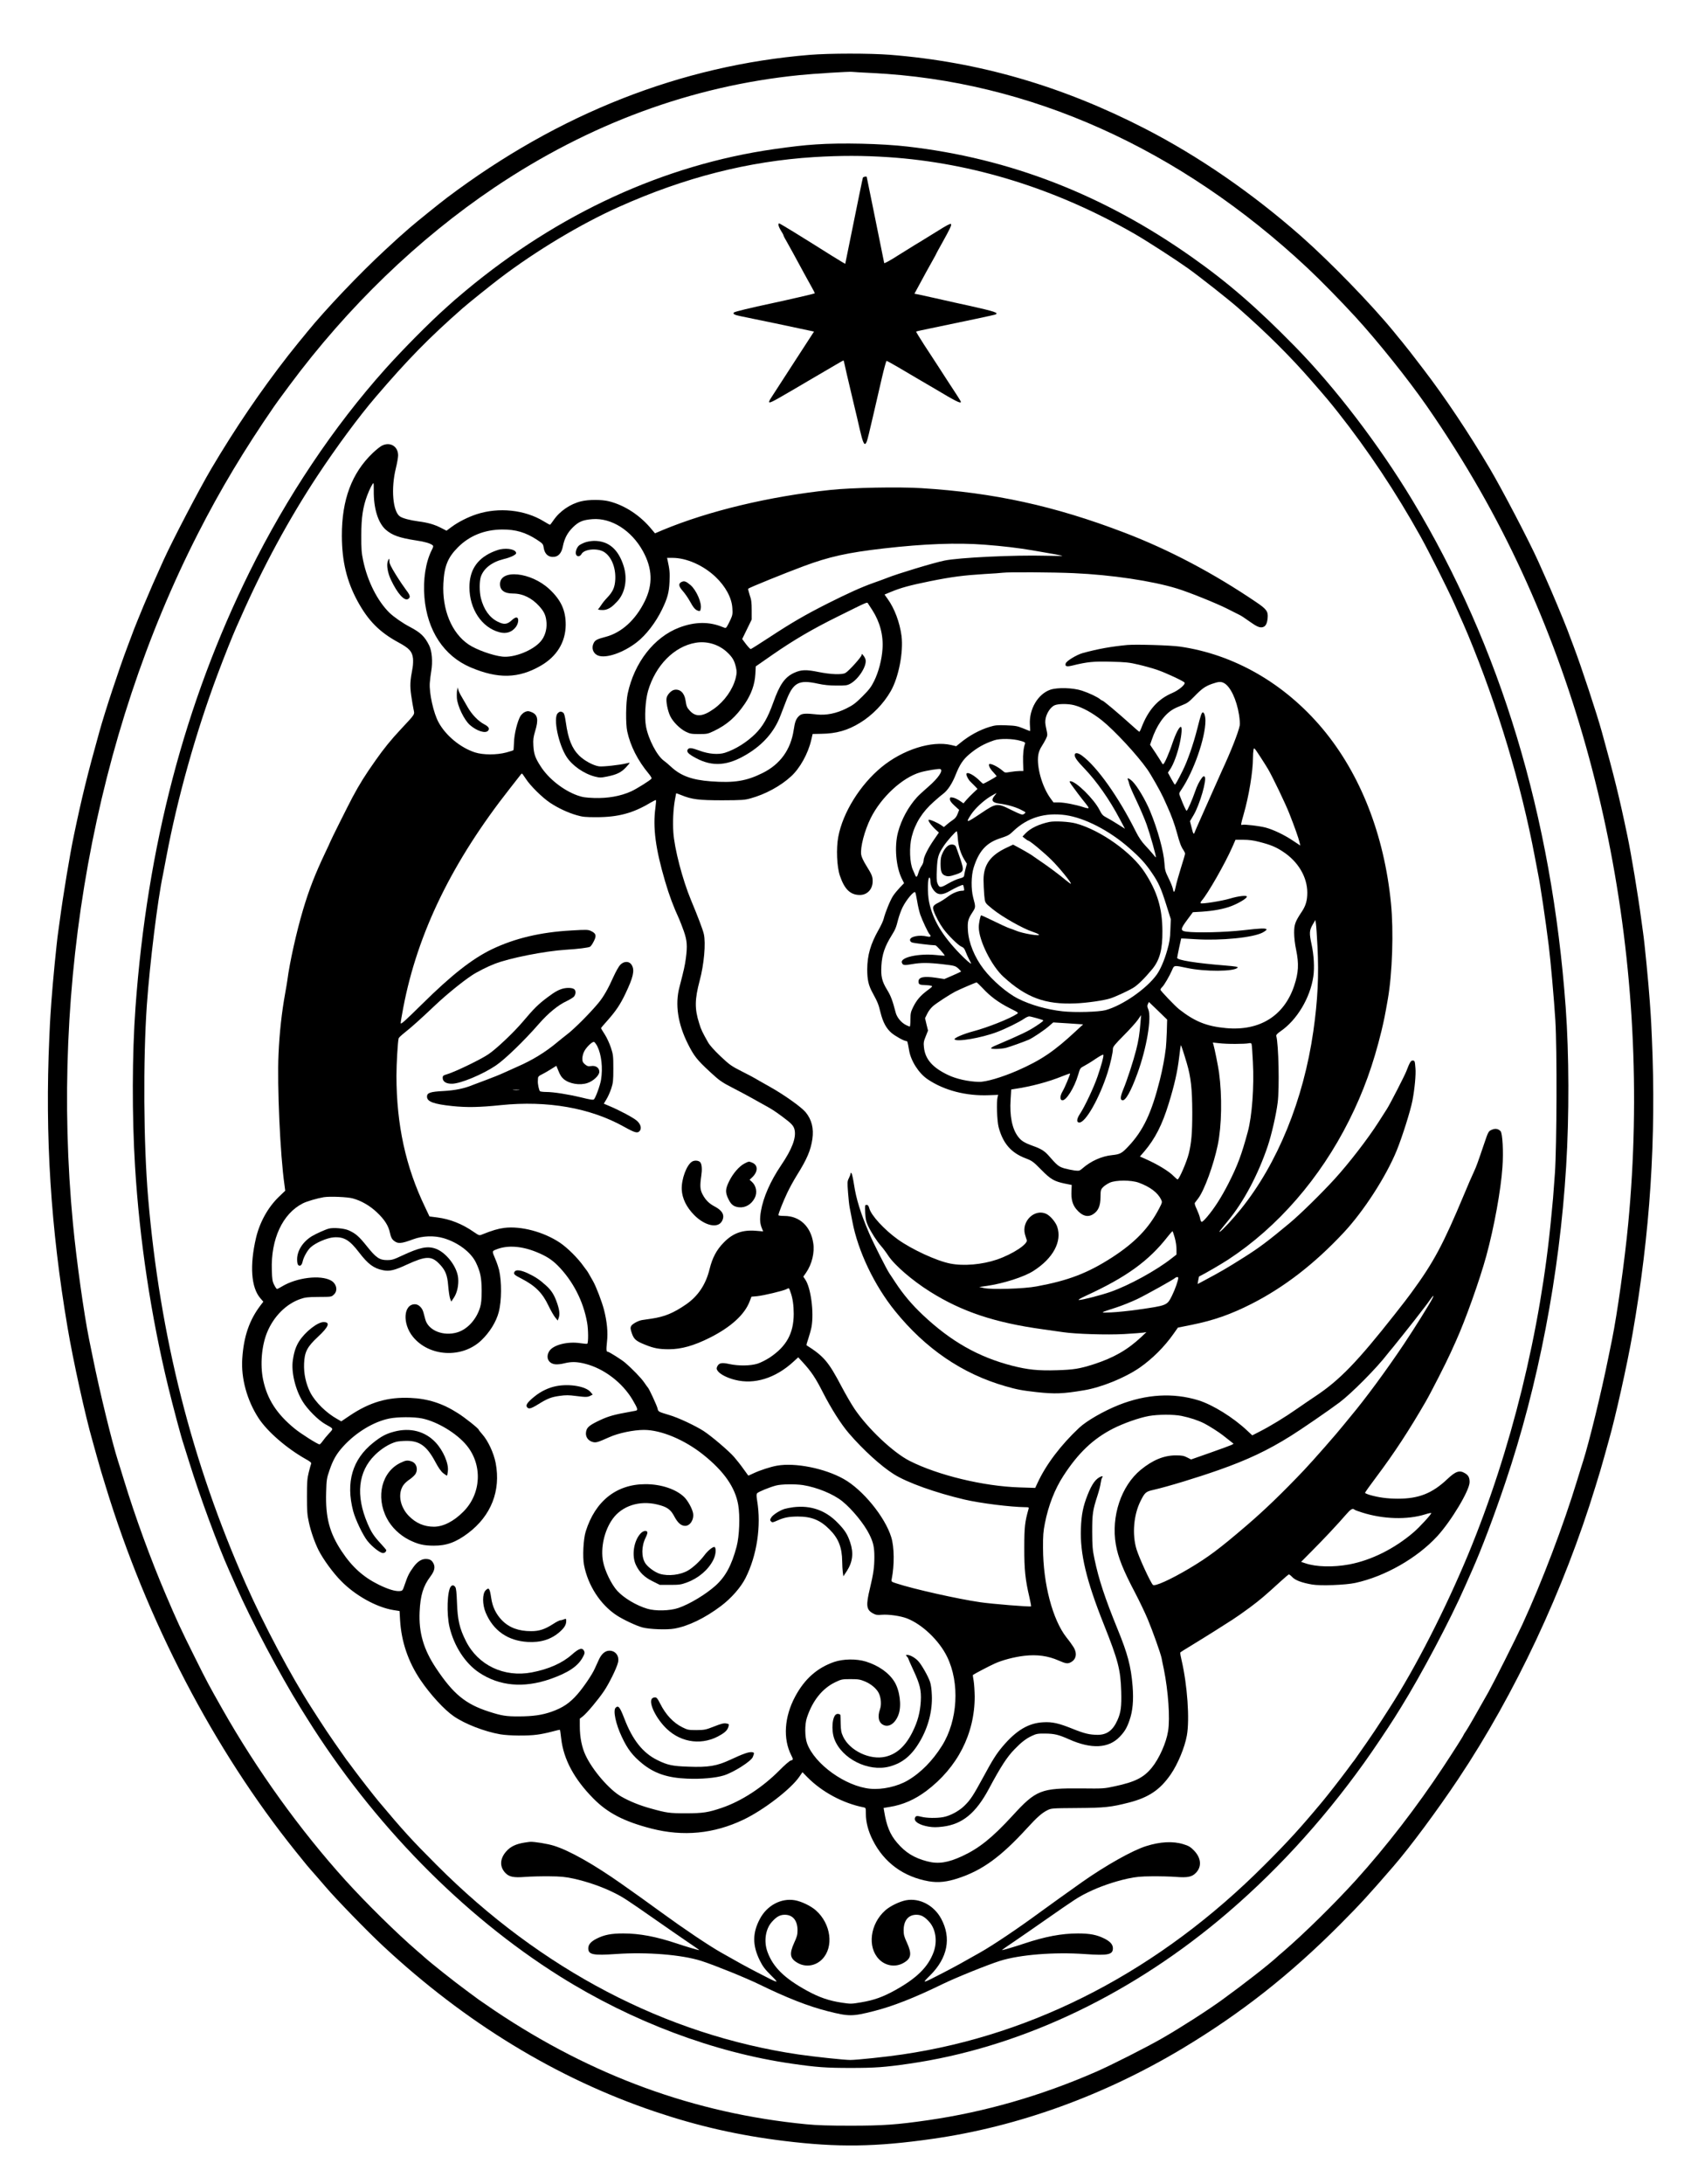 <?xml version="1.0" standalone="no"?>
<!DOCTYPE svg PUBLIC "-//W3C//DTD SVG 20010904//EN"
 "http://www.w3.org/TR/2001/REC-SVG-20010904/DTD/svg10.dtd">
<svg version="1.0" xmlns="http://www.w3.org/2000/svg"
 width="1992pt" height="2572pt" viewBox="0 0 1992 2572"
 preserveAspectRatio="xMidYMid meet">
<g transform="translate(0,2572) scale(0.1,-0.1)"
fill="#000000" stroke="none">
<path d="M9540 25074 c-1516 -124 -2956 -690 -4270 -1679 -93 -70 -363 -288
-445 -359 -118 -103 -145 -127 -284 -256 -305 -282 -701 -698 -923 -970 -20
-25 -62 -77 -95 -116 -32 -39 -87 -109 -124 -155 -329 -422 -625 -858 -910
-1339 -142 -241 -455 -840 -564 -1080 -106 -234 -153 -342 -232 -530 -47 -113
-98 -239 -114 -280 -15 -41 -51 -136 -79 -210 -97 -256 -263 -758 -330 -1000
-141 -505 -206 -770 -300 -1220 -46 -217 -127 -707 -165 -995 -9 -66 -18 -131
-20 -145 -17 -111 -64 -592 -80 -820 -3 -47 -8 -112 -10 -145 -3 -33 -9 -157
-14 -275 -52 -1157 16 -2240 215 -3415 64 -381 210 -1045 294 -1335 10 -36 33
-117 50 -180 18 -63 40 -142 50 -175 10 -33 35 -114 55 -180 483 -1581 1274
-3100 2239 -4300 129 -161 132 -165 246 -294 41 -47 90 -104 109 -126 115
-136 492 -524 676 -695 970 -903 2045 -1558 3200 -1948 507 -171 985 -280
1525 -346 627 -77 1076 -71 1745 25 1005 143 2017 509 2940 1062 692 415 1269
869 1860 1462 248 250 333 343 629 685 200 231 515 656 765 1030 670 1005
1244 2228 1616 3445 20 66 45 147 55 180 10 33 32 112 50 175 17 63 40 144 50
180 78 271 218 897 281 1259 208 1187 281 2311 228 3491 -5 118 -11 242 -14
275 -2 33 -7 98 -10 145 -16 228 -63 709 -80 820 -2 14 -11 79 -20 145 -38
288 -119 778 -165 995 -94 451 -156 700 -300 1220 -59 214 -244 774 -330 1000
-28 74 -64 169 -79 210 -40 105 -189 462 -254 605 -29 66 -69 154 -87 195
-106 236 -421 839 -569 1090 -246 416 -528 839 -784 1173 -133 174 -190 248
-250 321 -33 39 -75 91 -95 116 -266 325 -746 820 -1097 1130 -574 505 -1202
938 -1835 1264 -980 504 -1959 788 -3009 871 -236 18 -709 18 -941 -1z m735
-214 c1847 -90 3620 -885 5130 -2299 150 -141 380 -375 560 -571 259 -282 622
-735 843 -1053 223 -321 442 -668 632 -1002 1402 -2461 2031 -5580 1740 -8630
-42 -438 -128 -1052 -190 -1360 -6 -27 -26 -126 -45 -220 -81 -401 -222 -979
-295 -1210 -6 -16 -37 -118 -70 -225 -163 -536 -416 -1201 -646 -1700 -81
-175 -328 -667 -399 -795 -146 -260 -239 -422 -266 -462 -16 -23 -29 -44 -29
-47 0 -7 -120 -196 -239 -376 -307 -465 -670 -936 -1031 -1335 -247 -272 -600
-620 -849 -835 -36 -30 -69 -59 -75 -65 -103 -95 -401 -327 -651 -508 -171
-124 -492 -330 -705 -452 -179 -103 -599 -316 -780 -395 -646 -282 -1306 -472
-1975 -569 -371 -54 -536 -65 -915 -65 -253 0 -393 4 -525 17 -1312 128 -2521
569 -3670 1340 -82 56 -166 113 -185 127 -19 15 -87 65 -150 111 -136 99 -425
329 -496 394 -6 6 -39 35 -75 65 -249 215 -602 563 -849 835 -535 592 -1043
1298 -1452 2020 -154 272 -179 317 -322 605 -171 343 -208 424 -341 735 -184
431 -363 923 -495 1355 -33 107 -64 209 -70 225 -73 231 -214 809 -295 1210
-19 94 -39 193 -45 220 -62 308 -148 922 -190 1360 -272 2846 253 5742 1474
8135 263 516 543 983 896 1495 34 48 57 81 179 245 688 927 1515 1725 2416
2332 1114 749 2322 1195 3590 1323 175 18 588 43 620 39 11 -2 119 -8 240 -14z"/>
<path d="M9610 24019 c-152 -10 -277 -25 -490 -55 -1295 -185 -2540 -756
-3635 -1668 -66 -55 -125 -105 -131 -111 -6 -5 -49 -44 -95 -85 -196 -174
-514 -495 -720 -725 -608 -679 -1162 -1506 -1599 -2390 -764 -1547 -1206
-3232 -1344 -5130 -40 -549 -42 -1276 -5 -1875 53 -865 187 -1754 390 -2590
54 -223 157 -609 179 -670 5 -14 36 -114 70 -223 125 -403 339 -983 469 -1272
10 -22 47 -105 82 -185 174 -397 519 -1047 755 -1427 22 -34 57 -90 78 -125
777 -1244 1834 -2323 2981 -3043 851 -534 1816 -897 2735 -1029 290 -42 403
-50 690 -50 287 0 400 8 690 50 1268 183 2540 772 3645 1688 631 524 1209
1149 1715 1856 103 143 279 406 356 528 21 35 56 91 78 125 236 380 581 1030
755 1427 35 80 72 163 82 185 111 249 261 646 392 1035 389 1151 638 2448 716
3720 37 599 35 1326 -5 1875 -164 2252 -768 4252 -1807 5975 -393 651 -909
1327 -1383 1810 -447 456 -788 752 -1214 1052 -1043 736 -2146 1164 -3350
1302 -303 35 -780 46 -1080 25z m855 -150 c995 -66 1984 -375 2905 -906 147
-85 472 -295 620 -400 139 -99 487 -373 600 -473 336 -295 614 -572 865 -861
177 -203 206 -238 306 -364 351 -444 684 -943 974 -1465 101 -182 317 -612
397 -790 98 -218 133 -297 163 -370 351 -847 623 -1753 785 -2610 17 -91 35
-185 40 -210 23 -109 87 -536 124 -835 22 -175 63 -637 78 -880 21 -335 17
-1484 -5 -1800 -10 -137 -20 -270 -22 -295 -3 -25 -12 -119 -20 -210 -125
-1350 -474 -2766 -981 -3989 -269 -646 -618 -1329 -922 -1801 -30 -47 -71
-110 -90 -140 -54 -84 -123 -188 -177 -265 -72 -103 -139 -199 -147 -210 -5
-5 -45 -59 -90 -120 -70 -95 -228 -297 -287 -368 -259 -311 -407 -474 -686
-752 -1230 -1233 -2695 -1999 -4264 -2230 -186 -28 -540 -65 -614 -65 -72 0
-420 37 -612 65 -1564 231 -3032 999 -4260 2230 -292 292 -396 406 -686 752
-55 66 -216 272 -287 368 -45 61 -85 115 -90 120 -8 11 -75 107 -147 210 -54
77 -123 181 -177 265 -19 30 -60 93 -90 140 -240 373 -556 968 -770 1450 -638
1438 -1014 2921 -1153 4555 -54 632 -60 1622 -15 2270 35 490 127 1241 190
1535 5 25 23 119 40 210 131 694 347 1463 600 2140 89 237 176 454 225 565 15
33 36 80 47 105 264 600 570 1165 905 1673 225 341 491 701 688 931 380 444
628 697 1025 1046 61 54 335 274 435 350 430 327 959 644 1407 844 775 347
1523 537 2298 586 317 19 574 19 875 -1z"/>
<path d="M10165 23628 c-4 -12 -52 -244 -161 -784 l-47 -231 -37 21 c-20 12
-76 46 -124 76 -224 141 -292 183 -439 274 -87 53 -165 100 -173 103 -24 9
-16 -33 16 -84 17 -26 30 -51 30 -56 0 -5 17 -39 39 -75 21 -37 55 -98 76
-137 99 -183 172 -317 212 -388 25 -43 43 -80 41 -82 -4 -4 -315 -76 -498
-115 -263 -56 -444 -100 -454 -110 -17 -17 6 -29 80 -44 221 -45 696 -144 831
-174 l32 -7 -240 -370 c-132 -203 -251 -387 -264 -408 -47 -73 -33 -74 89 -5
85 49 258 149 336 196 19 12 82 48 140 82 58 33 146 85 195 114 50 29 91 53
92 52 2 -1 19 -74 38 -162 20 -87 56 -240 80 -339 24 -99 58 -243 75 -320 33
-143 52 -184 70 -155 17 25 15 17 188 767 26 112 51 203 56 203 5 0 63 -32
130 -71 67 -40 175 -103 241 -142 66 -38 156 -91 200 -117 242 -145 306 -177
304 -152 0 4 -22 41 -49 82 -27 41 -77 118 -111 170 -75 117 -144 223 -273
420 -54 83 -96 153 -94 155 2 3 81 20 174 39 422 87 740 155 757 161 49 20 1
36 -313 106 -25 5 -97 21 -160 35 -63 14 -171 38 -240 54 -69 15 -150 33 -181
40 l-57 11 50 92 c28 51 66 121 85 157 19 35 55 99 79 142 24 42 44 79 44 82
0 2 29 55 64 117 99 178 119 220 108 231 -7 7 -58 -20 -148 -77 -77 -48 -148
-92 -159 -98 -10 -7 -37 -23 -60 -37 -22 -13 -49 -30 -60 -36 -11 -6 -96 -59
-188 -117 -103 -66 -169 -102 -171 -95 -2 7 -15 72 -29 143 -14 72 -60 296
-101 499 -42 203 -76 370 -76 372 0 10 -41 2 -45 -8z"/>
<path d="M4500 20472 c-19 -9 -68 -48 -108 -86 -248 -236 -366 -551 -365 -976
1 -299 57 -534 185 -770 126 -231 259 -365 482 -486 128 -69 161 -106 171
-187 3 -29 1 -77 -4 -107 -31 -165 -33 -212 -17 -330 9 -63 22 -138 28 -166
13 -61 22 -48 -147 -229 -121 -129 -204 -232 -301 -370 -125 -177 -186 -275
-272 -435 -51 -96 -262 -518 -262 -525 0 -2 -27 -62 -61 -132 -118 -249 -188
-429 -259 -667 -79 -266 -158 -622 -185 -831 -4 -27 -15 -97 -26 -155 -40
-221 -67 -463 -78 -715 -17 -369 19 -1182 70 -1539 l9 -69 -74 -71 c-129 -124
-226 -299 -270 -484 -76 -325 -58 -584 50 -710 l36 -42 -29 -38 c-135 -175
-202 -370 -219 -632 -16 -231 56 -492 191 -700 104 -160 333 -358 559 -485 51
-28 66 -41 61 -54 -4 -9 -16 -54 -28 -101 -18 -73 -21 -113 -21 -285 0 -171 3
-215 23 -305 23 -107 69 -237 114 -327 56 -110 173 -270 267 -364 167 -170
414 -307 611 -340 l76 -12 6 -108 c15 -252 95 -489 240 -704 114 -169 282
-352 392 -427 133 -92 364 -181 549 -213 103 -17 319 -20 433 -4 43 5 120 21
172 35 51 14 95 24 97 22 2 -2 9 -49 15 -104 28 -243 152 -475 378 -704 169
-172 363 -272 685 -355 375 -96 734 -62 1084 105 237 113 556 358 657 504 l38
55 56 -57 c173 -176 421 -309 664 -357 27 -5 27 -7 27 -79 0 -95 28 -203 81
-307 133 -265 363 -433 661 -485 112 -19 214 -8 351 38 282 94 498 251 807
589 119 130 175 179 240 211 43 22 56 23 347 25 327 2 399 10 611 64 234 60
369 151 495 335 81 118 163 314 188 454 35 190 6 596 -62 888 -11 45 -18 86
-15 91 3 4 61 41 128 81 68 41 188 116 268 166 80 51 179 114 220 140 41 26
134 91 205 144 124 93 169 131 364 309 46 42 88 77 92 79 5 2 24 -12 42 -31
35 -38 113 -67 234 -88 96 -17 394 -6 508 19 348 75 729 292 966 550 165 180
381 540 381 637 0 54 -14 81 -55 105 -63 39 -110 23 -207 -69 -178 -168 -336
-231 -582 -231 -124 0 -228 14 -335 45 -29 9 -53 20 -53 24 0 5 60 90 134 188
213 284 386 549 582 888 63 109 241 459 291 570 17 39 46 101 63 139 112 247
281 721 359 1006 92 337 172 778 190 1045 13 183 1 397 -22 423 -26 28 -61 35
-101 18 -41 -17 -44 -22 -91 -161 -78 -230 -93 -272 -120 -330 -40 -87 -61
-136 -115 -265 -251 -600 -361 -805 -623 -1163 -62 -84 -76 -102 -197 -256
-438 -556 -648 -774 -931 -962 -53 -35 -152 -103 -220 -150 -144 -101 -317
-206 -441 -269 l-86 -44 -59 55 c-164 155 -406 305 -576 358 -297 91 -613 73
-937 -55 -178 -71 -378 -186 -466 -268 -217 -203 -391 -433 -490 -647 l-29
-62 -185 6 c-424 13 -964 144 -1296 313 -194 99 -492 381 -649 614 -35 52
-103 169 -151 260 -154 293 -208 357 -413 487 -3 2 7 38 22 81 14 42 31 104
37 136 30 173 -8 461 -74 557 l-23 34 33 47 c69 101 102 237 84 350 -30 196
-161 318 -340 318 -39 0 -70 4 -70 9 0 21 56 162 103 261 27 58 79 152 115
210 119 190 162 292 182 426 18 125 -8 228 -79 315 -52 62 -251 204 -422 300
-90 50 -168 95 -174 99 -5 4 -73 40 -150 79 -130 66 -150 80 -257 181 -72 68
-128 131 -146 163 -70 124 -82 149 -106 227 -54 169 -52 281 6 500 52 191 74
444 49 551 -11 50 -70 205 -151 399 -100 240 -196 608 -208 800 -8 122 -1 270
19 382 7 40 13 74 14 75 1 2 29 -8 61 -21 124 -51 207 -61 484 -61 231 1 262
3 333 23 173 48 349 143 473 256 106 95 203 270 240 429 l17 73 101 2 c177 2
312 40 458 130 144 88 277 225 361 372 94 164 151 461 127 652 -21 158 -82
322 -163 434 l-37 52 72 30 c123 51 223 78 463 127 259 52 392 69 645 85 96 5
192 12 213 15 67 9 592 6 837 -5 446 -20 922 -91 1215 -181 143 -44 461 -172
590 -237 61 -30 126 -63 145 -73 20 -9 71 -43 115 -75 90 -64 124 -79 160 -70
34 9 52 41 58 108 7 76 -12 103 -128 182 -510 346 -1032 622 -1564 825 -819
313 -1532 469 -2386 522 -271 17 -822 6 -1074 -21 -718 -76 -1431 -247 -1971
-471 l-94 -40 -36 43 c-135 166 -318 287 -505 334 -89 22 -237 22 -329 0 -129
-31 -253 -116 -327 -225 -19 -28 -37 -51 -40 -51 -4 0 -37 18 -74 41 -224 136
-529 168 -790 83 -103 -34 -214 -90 -293 -148 l-62 -46 -68 35 c-78 39 -150
60 -265 75 -97 13 -180 35 -214 57 -86 56 -109 330 -49 571 14 57 26 124 26
149 0 106 -93 163 -190 115z m-97 -529 c-3 -208 50 -381 142 -462 75 -65 161
-96 358 -126 102 -15 167 -34 194 -57 10 -8 7 -21 -11 -56 -72 -143 -104 -348
-86 -559 33 -390 229 -688 542 -822 324 -138 567 -133 830 20 188 109 290 277
292 479 1 172 -56 295 -194 423 -217 201 -580 237 -580 58 0 -73 52 -111 154
-111 113 0 221 -52 308 -149 61 -67 80 -113 86 -196 5 -82 -21 -165 -70 -220
-93 -107 -312 -193 -450 -178 -113 12 -306 81 -398 143 -200 135 -313 410
-297 720 10 202 52 305 172 425 137 137 313 207 520 209 161 1 277 -34 411
-121 67 -44 72 -50 78 -90 11 -80 60 -121 131 -110 48 8 81 49 95 121 19 95
54 162 119 226 68 67 117 87 230 96 223 17 459 -132 594 -376 113 -205 120
-392 22 -591 -108 -220 -273 -370 -460 -419 -102 -27 -123 -38 -141 -72 -31
-60 -8 -125 53 -149 94 -35 293 33 453 156 110 85 225 234 300 390 64 133 81
197 87 325 5 104 1 143 -23 253 l-6 27 64 0 c165 0 364 -88 507 -224 118 -112
191 -247 198 -367 5 -68 2 -84 -21 -135 -15 -33 -34 -69 -42 -82 -14 -21 -16
-21 -51 -7 -158 66 -328 64 -512 -6 -296 -113 -529 -412 -607 -779 -22 -105
-25 -355 -5 -445 38 -173 124 -342 253 -497 22 -26 37 -52 33 -57 -11 -19
-176 -122 -240 -151 -126 -57 -276 -83 -436 -78 -103 4 -137 9 -199 31 -166
60 -340 198 -432 343 -63 97 -80 146 -85 244 -4 71 0 98 21 169 42 137 31 195
-44 225 -35 14 -45 14 -74 2 -18 -7 -42 -29 -54 -47 -36 -59 -75 -215 -77
-312 -2 -48 -5 -90 -7 -92 -3 -3 -40 -15 -84 -27 -114 -30 -273 -30 -369 1
-170 55 -343 197 -428 353 -60 108 -113 347 -104 466 3 37 10 99 17 137 19
110 9 238 -25 305 -53 105 -100 150 -225 216 -88 46 -191 118 -244 169 -141
140 -257 370 -308 613 -19 90 -23 138 -22 297 0 209 19 335 70 471 27 72 64
144 73 144 3 0 5 -39 4 -87z m7197 -638 c222 -17 393 -38 560 -66 268 -46 346
-60 355 -65 6 -2 -82 -2 -195 1 -369 10 -1022 -21 -1195 -57 -120 -24 -557
-156 -675 -204 -36 -14 -109 -41 -164 -60 -138 -49 -297 -121 -536 -241 -267
-135 -425 -227 -684 -397 -116 -76 -216 -139 -222 -140 -6 -1 -31 26 -56 58
l-45 60 56 115 56 115 0 110 c0 91 -4 124 -24 179 -12 38 -20 71 -17 74 13 13
427 181 650 264 303 113 520 161 946 210 480 55 863 69 1190 44z m-1323 -772
c88 -137 130 -295 119 -454 -8 -126 -46 -273 -98 -378 -35 -71 -59 -103 -138
-182 -82 -82 -112 -104 -191 -143 -116 -58 -236 -82 -344 -70 -136 15 -181 12
-210 -16 -37 -33 -51 -69 -65 -165 -35 -235 -160 -407 -369 -510 -190 -94
-332 -117 -605 -97 -228 17 -359 66 -476 176 -25 23 -61 54 -81 68 -80 59
-181 252 -209 402 -20 106 -8 308 24 419 88 301 308 524 560 567 131 23 270
-18 368 -108 67 -62 90 -102 108 -184 11 -49 10 -66 -4 -125 -34 -134 -132
-272 -255 -360 -131 -94 -214 -101 -285 -23 -35 39 -39 48 -51 125 -14 86 -65
133 -131 121 -36 -7 -80 -52 -91 -93 -10 -40 12 -153 41 -214 32 -69 115 -152
186 -187 49 -24 67 -27 155 -27 94 0 104 2 175 36 156 75 258 165 365 322 76
113 116 226 123 346 l5 93 36 25 c20 14 92 64 161 112 248 172 469 302 775
453 355 176 338 169 350 151 6 -9 29 -45 52 -80z m-4082 -1986 c53 -82 194
-221 286 -282 95 -63 214 -118 314 -146 67 -20 104 -23 230 -23 256 0 432 47
638 171 32 19 61 33 64 30 3 -3 0 -43 -6 -88 -32 -236 1 -485 114 -869 49
-167 98 -297 166 -445 10 -22 34 -85 54 -140 39 -112 44 -173 24 -324 -11 -82
-23 -136 -75 -336 -54 -204 -19 -434 101 -672 71 -140 104 -183 256 -324 115
-106 139 -123 265 -188 77 -39 180 -95 229 -122 50 -28 115 -64 145 -81 92
-50 121 -69 215 -138 111 -82 134 -108 145 -155 21 -94 -29 -228 -159 -419
-125 -185 -209 -375 -237 -538 -16 -93 -13 -146 12 -206 l14 -34 -84 7 c-159
13 -272 -27 -380 -138 -85 -86 -134 -179 -167 -312 -44 -182 -136 -320 -279
-418 -147 -101 -251 -144 -406 -167 -43 -6 -92 -14 -109 -16 -47 -7 -119 -47
-131 -72 -9 -19 -8 -35 9 -84 24 -70 49 -92 157 -135 101 -41 163 -53 279 -53
147 0 295 42 481 135 249 125 412 273 471 429 l21 55 67 6 c79 8 304 62 344
82 34 17 30 20 50 -37 25 -68 37 -154 37 -254 -1 -229 -85 -382 -283 -514 -43
-28 -108 -61 -144 -72 -85 -26 -221 -28 -332 -4 -91 20 -123 13 -143 -31 -10
-21 -8 -30 8 -52 29 -39 111 -81 205 -104 225 -57 473 20 683 212 l59 54 55
-60 c100 -109 151 -186 236 -354 98 -191 213 -373 306 -481 167 -194 380 -388
530 -482 160 -100 488 -217 831 -298 190 -44 541 -88 718 -90 40 0 43 -2 37
-22 -43 -150 -50 -215 -50 -453 -1 -258 12 -381 60 -584 13 -57 22 -106 20
-109 -9 -8 -460 28 -601 49 -262 38 -784 155 -984 221 -62 20 -63 21 -57 51
33 163 31 378 -5 493 -73 239 -337 562 -562 687 -223 125 -571 194 -783 156
-77 -13 -204 -55 -278 -90 -33 -16 -60 -28 -62 -26 -1 1 -27 37 -58 80 -31 44
-80 106 -109 139 -64 73 -265 244 -360 306 -99 63 -296 156 -402 187 -130 39
-131 39 -139 77 -6 31 -101 237 -115 248 -3 3 -23 30 -44 61 -34 50 -138 158
-226 233 -40 34 -186 126 -200 126 -19 0 -21 20 -11 115 13 114 1 240 -36 384
-25 94 -90 265 -127 331 -40 72 -71 125 -77 130 -3 3 -16 21 -30 40 -71 102
-195 225 -286 286 -191 127 -458 198 -656 173 -69 -9 -142 -30 -263 -79 -28
-12 -34 -10 -95 32 -135 94 -279 151 -428 170 l-93 12 -50 106 c-230 476 -338
972 -339 1550 0 140 16 408 26 441 2 9 33 38 67 65 77 60 191 162 364 326 129
122 314 273 431 351 61 41 186 104 267 135 179 70 592 151 840 167 138 8 265
24 285 35 10 5 30 34 45 65 34 66 27 92 -32 120 -35 17 -51 18 -233 7 -362
-20 -665 -92 -935 -221 -232 -112 -476 -303 -827 -650 -205 -202 -248 -240
-248 -219 0 13 14 96 31 184 168 879 577 1718 1259 2583 58 73 111 142 119
152 7 10 16 19 20 19 3 -1 24 -29 46 -63z m-2038 -4941 c99 -27 201 -86 281
-162 92 -86 139 -160 156 -245 10 -46 21 -69 40 -86 52 -44 88 -42 236 13 109
40 244 45 356 12 169 -50 322 -165 381 -288 52 -108 66 -179 67 -330 0 -101
-5 -150 -18 -195 -42 -142 -149 -260 -268 -296 -165 -50 -344 22 -378 153 -6
24 -16 61 -22 82 -14 54 -57 96 -100 96 -136 0 -150 -228 -24 -383 192 -236
578 -257 804 -44 100 95 177 219 207 334 35 131 36 360 4 498 -7 28 -25 82
-41 120 -45 107 -46 99 18 124 126 48 291 36 463 -34 115 -47 181 -89 252
-160 178 -180 301 -419 345 -670 15 -82 16 -237 2 -250 -3 -3 -38 0 -79 6
-153 24 -324 -20 -369 -94 -44 -72 -11 -145 70 -154 26 -3 72 2 106 11 83 21
149 20 247 -5 222 -56 439 -222 559 -425 61 -104 66 -122 36 -128 -13 -2 -75
-14 -138 -26 -141 -26 -210 -49 -317 -102 -98 -49 -123 -73 -130 -126 -7 -52
23 -97 75 -113 42 -12 57 -8 201 56 106 48 285 85 407 85 202 0 479 -116 701
-294 242 -194 373 -382 409 -588 23 -134 14 -369 -19 -493 -59 -221 -130 -352
-248 -459 -114 -102 -305 -218 -438 -263 -98 -34 -271 -38 -366 -9 -131 39
-275 126 -353 210 -70 77 -147 236 -168 346 -31 162 15 366 113 502 111 154
315 220 524 170 117 -28 159 -58 203 -142 40 -75 80 -110 127 -110 60 0 107
77 93 151 -11 55 -62 147 -104 188 -97 94 -275 153 -459 152 -340 -1 -589
-199 -701 -556 -28 -88 -39 -303 -20 -397 46 -240 192 -465 383 -591 74 -49
230 -123 304 -143 81 -22 288 -30 377 -14 164 29 359 123 549 266 122 92 234
220 289 329 135 267 187 615 137 912 -9 56 -9 76 0 87 14 17 146 71 222 91 63
17 226 19 319 5 166 -27 354 -104 462 -190 116 -94 258 -267 319 -391 46 -92
59 -150 59 -264 0 -124 -12 -203 -52 -370 -49 -202 -43 -252 34 -295 35 -19
50 -22 107 -17 80 6 216 -13 293 -42 180 -69 381 -260 475 -453 151 -309 126
-750 -60 -1047 -110 -176 -250 -319 -404 -409 -120 -71 -299 -111 -440 -98
-291 27 -657 289 -746 535 -27 75 -28 223 -2 301 66 201 182 346 335 419 71
34 80 36 180 36 92 0 113 -4 171 -28 73 -31 137 -86 162 -139 26 -55 32 -136
13 -188 -31 -90 -16 -158 41 -185 67 -32 143 22 179 127 36 103 13 280 -49
381 -65 106 -185 191 -337 239 -112 34 -266 32 -375 -5 -200 -70 -347 -200
-458 -407 -128 -239 -145 -497 -46 -692 25 -48 24 -55 -7 -62 -14 -4 -73 -55
-132 -115 -198 -200 -446 -362 -677 -441 -160 -55 -225 -65 -425 -65 -195 0
-225 4 -415 57 -128 35 -252 85 -350 142 -138 80 -333 306 -416 482 -45 94
-69 215 -69 345 l0 88 36 28 c47 37 179 194 248 296 59 87 147 264 165 334 21
77 -26 143 -100 143 -50 0 -94 -38 -125 -107 -13 -29 -35 -77 -48 -105 -32
-72 -132 -218 -203 -300 -92 -105 -171 -159 -306 -207 -112 -39 -215 -54 -382
-55 -151 -1 -207 8 -355 56 -277 89 -421 208 -624 513 -147 221 -204 418 -193
663 9 194 42 303 128 417 47 63 58 109 35 153 -20 39 -44 52 -92 52 -49 0 -97
-31 -143 -94 -50 -68 -69 -106 -101 -201 -27 -79 -27 -80 -64 -83 -50 -4 -134
21 -244 75 -180 88 -314 208 -436 392 -145 218 -193 400 -184 697 4 149 7 165
40 261 42 123 83 193 162 280 150 164 356 289 541 327 98 20 290 21 387 1 179
-37 407 -174 524 -316 191 -231 174 -572 -39 -783 -113 -114 -237 -176 -346
-176 -114 0 -212 42 -294 126 -81 81 -118 195 -97 290 14 60 43 99 108 143 27
19 57 47 66 62 34 57 12 128 -46 148 -45 16 -67 14 -125 -14 -225 -104 -300
-400 -166 -656 54 -104 150 -197 260 -253 106 -53 174 -69 293 -69 150 -1 262
40 405 148 270 204 386 498 324 825 -23 119 -90 263 -159 340 -22 25 -40 48
-40 51 0 14 -163 144 -246 196 -181 116 -353 171 -560 180 -266 12 -480 -51
-716 -210 l-98 -66 -47 27 c-127 70 -258 198 -317 311 -52 101 -79 224 -74
341 5 139 37 199 163 316 127 118 149 174 67 174 -71 0 -216 -114 -287 -224
-39 -61 -61 -126 -75 -222 -22 -140 29 -351 117 -492 57 -92 182 -217 263
-263 104 -59 101 -50 45 -111 -28 -30 -61 -71 -75 -91 -14 -20 -30 -37 -36
-37 -22 0 -221 126 -294 186 -212 174 -323 347 -371 577 -36 176 -17 399 48
557 77 187 224 334 392 392 55 19 88 23 201 24 171 1 162 0 194 29 48 45 31
127 -34 164 -125 70 -406 36 -581 -71 -25 -15 -50 -28 -56 -28 -5 0 -20 21
-33 48 -21 40 -25 65 -28 175 -12 366 127 664 365 785 46 24 171 60 248 73 71
11 281 3 342 -15z m12717 -1178 c-37 -72 -213 -353 -333 -533 -208 -311 -457
-649 -629 -854 -20 -25 -59 -72 -86 -105 -76 -96 -357 -416 -464 -529 -253
-267 -468 -474 -682 -657 -315 -270 -446 -368 -671 -502 -221 -131 -407 -215
-428 -193 -31 34 -161 316 -193 420 -53 175 -34 405 48 568 50 100 62 111 152
131 170 39 511 143 767 233 338 119 577 231 850 402 115 71 451 302 575 395
141 106 440 407 565 571 17 21 44 55 61 74 27 33 190 236 256 321 121 156 157
203 185 244 38 53 51 60 27 14z m-2956 -1383 c101 -21 193 -51 267 -88 54 -27
183 -109 224 -143 9 -7 40 -32 70 -55 l53 -42 -25 -14 c-14 -7 -127 -48 -251
-92 l-225 -79 -47 24 c-39 20 -62 24 -134 24 -138 0 -270 -54 -411 -169 -232
-190 -352 -551 -294 -883 26 -149 86 -300 228 -569 48 -92 115 -231 148 -310
56 -134 152 -402 163 -459 2 -14 14 -71 26 -127 52 -258 75 -579 50 -730 -21
-137 -105 -324 -191 -430 -96 -118 -198 -169 -437 -220 -123 -27 -136 -28
-392 -25 -480 4 -534 -17 -815 -324 -236 -257 -391 -381 -589 -473 -171 -79
-283 -96 -413 -62 -154 40 -257 103 -356 220 -83 97 -124 198 -152 373 l-6 36
73 12 c155 25 295 87 429 187 368 277 571 673 571 1113 -1 63 -6 146 -12 183
-7 37 -11 69 -9 71 13 11 196 107 254 133 91 42 236 80 354 93 148 17 278 -1
402 -56 87 -38 109 -41 149 -17 59 34 70 104 27 174 -15 24 -52 76 -83 114
-164 208 -276 631 -277 1055 -1 143 3 196 22 290 41 210 117 404 218 559 175
270 350 436 584 556 124 63 307 128 424 149 108 19 288 20 383 1z m2038 -1104
c5 -5 45 -20 90 -34 250 -79 530 -87 741 -22 40 13 73 20 73 15 0 -16 -136
-164 -208 -226 -225 -193 -498 -329 -758 -378 -189 -35 -389 -30 -516 13 l-51
17 124 125 c137 137 315 327 405 432 55 64 79 78 100 58z"/>
<path d="M6886 19330 c-26 -10 -56 -26 -66 -35 -26 -24 -43 -71 -36 -100 9
-34 48 -34 66 0 31 59 187 73 265 25 87 -54 140 -184 133 -324 -5 -94 -28
-145 -100 -220 -22 -22 -51 -59 -65 -81 -14 -22 -30 -43 -35 -46 -17 -11 47
-18 84 -10 45 11 81 35 139 98 94 100 123 263 76 415 -63 201 -179 299 -351
298 -35 -1 -82 -9 -110 -20z"/>
<path d="M5891 19250 c-24 -5 -71 -22 -105 -38 -172 -81 -256 -214 -256 -408
0 -257 145 -475 354 -530 79 -21 145 0 192 61 33 44 39 107 10 113 -10 2 -31
-9 -50 -26 -61 -58 -97 -62 -176 -22 -95 49 -161 142 -195 275 -19 76 -19 200
0 255 35 98 131 172 270 206 77 18 145 51 145 69 0 42 -95 64 -189 45z"/>
<path d="M4569 19113 c-18 -46 -2 -140 36 -221 77 -163 159 -254 203 -226 30
19 25 42 -22 103 -25 33 -81 115 -123 183 -56 90 -76 132 -76 156 1 39 -4 41
-18 5z"/>
<path d="M8028 18866 c-39 -19 -34 -51 15 -106 25 -28 63 -83 85 -123 42 -77
64 -101 99 -111 19 -6 23 -2 28 28 13 67 -51 213 -118 273 -55 47 -76 55 -109
39z"/>
<path d="M5386 17597 c-5 -16 -6 -60 -4 -97 7 -95 86 -259 153 -318 81 -71
184 -104 215 -67 20 24 7 47 -44 74 -71 37 -146 114 -196 201 -23 41 -57 100
-75 130 -18 30 -35 66 -37 80 l-4 25 -8 -28z"/>
<path d="M6570 17320 c-56 -56 9 -369 106 -516 68 -103 204 -197 333 -230 57
-14 69 -14 144 1 113 23 164 48 220 107 26 28 46 52 44 54 -2 2 -19 -1 -38 -6
-73 -19 -282 -42 -324 -35 -68 10 -174 68 -233 127 -85 84 -129 195 -156 388
-11 76 -19 108 -32 117 -25 18 -41 16 -64 -7z"/>
<path d="M10150 18007 c0 -23 -154 -193 -192 -213 -43 -22 -173 -17 -316 12
-146 30 -204 28 -287 -10 -109 -50 -170 -136 -246 -350 -64 -179 -123 -281
-213 -370 -100 -98 -232 -181 -355 -221 -78 -25 -191 -16 -299 24 -97 36 -127
38 -142 12 -14 -28 11 -52 100 -100 197 -104 375 -90 602 48 189 114 321 266
391 451 14 36 42 109 63 163 86 229 150 266 380 215 69 -15 135 -22 219 -22
105 -1 125 2 160 21 99 53 200 213 181 286 -3 13 -15 35 -26 48 -17 21 -19 22
-20 6z"/>
<path d="M7306 14357 c-17 -18 -53 -82 -80 -142 -61 -137 -116 -234 -175 -305
-98 -119 -290 -312 -376 -376 -28 -21 -77 -61 -111 -89 -134 -113 -295 -212
-464 -285 -41 -18 -113 -51 -160 -72 -47 -22 -146 -62 -220 -89 -74 -27 -145
-54 -157 -59 -93 -39 -206 -62 -339 -69 -156 -8 -194 -21 -194 -66 0 -59 78
-88 298 -111 172 -18 321 -15 572 11 549 56 1052 -32 1450 -254 127 -71 159
-80 184 -52 28 31 14 83 -34 124 -42 36 -210 125 -321 171 l-66 28 32 54 c18
29 43 86 56 126 21 65 24 91 24 233 0 149 -2 166 -29 248 -16 48 -48 118 -72
155 -24 37 -44 70 -44 73 0 4 32 42 71 85 104 117 155 192 219 327 88 185 107
266 75 326 -27 53 -91 57 -139 8z m-270 -958 c49 -98 67 -255 44 -397 -11 -66
-63 -208 -83 -229 -9 -9 -44 -4 -152 23 -155 37 -325 64 -413 64 -31 0 -63 4
-70 8 -12 8 -29 88 -26 122 0 8 2 24 2 36 1 14 15 27 40 38 21 10 69 37 107
61 l69 43 22 -54 c22 -55 37 -79 64 -102 66 -56 190 -77 279 -47 71 23 141 90
141 133 0 46 -42 76 -96 67 -35 -5 -46 -2 -73 20 -25 22 -31 34 -31 68 0 22 9
60 21 83 22 46 90 114 114 114 8 0 26 -23 41 -51z m-923 -516 c-18 -2 -48 -2
-65 0 -18 2 -4 4 32 4 36 0 50 -2 33 -4z"/>
<path d="M6643 14080 c-55 -12 -104 -38 -189 -102 -113 -84 -165 -136 -293
-288 -106 -126 -317 -326 -408 -386 -93 -63 -390 -206 -483 -234 -50 -15 -55
-19 -55 -45 0 -44 43 -70 113 -68 101 3 358 110 512 214 106 71 336 293 508
491 110 126 227 222 327 268 33 16 70 38 83 50 25 24 29 71 8 89 -20 17 -73
21 -123 11z"/>
<path d="M8153 12040 c-65 -39 -127 -207 -122 -329 5 -106 56 -209 148 -302
127 -127 280 -159 327 -68 34 66 6 121 -85 169 -70 37 -110 78 -145 144 -29
55 -32 100 -15 217 11 72 8 130 -9 157 -16 25 -68 31 -99 12z"/>
<path d="M8773 12019 c-63 -31 -138 -117 -184 -211 -47 -96 -47 -133 -4 -218
30 -59 60 -81 120 -88 76 -8 147 34 186 110 33 64 17 146 -36 192 l-25 22 31
29 c69 65 70 143 3 171 -42 18 -41 18 -91 -7z"/>
<path d="M3875 11251 c-41 -10 -151 -60 -200 -89 -107 -65 -175 -171 -175
-273 0 -38 5 -61 15 -69 20 -17 42 1 50 43 12 53 55 130 93 166 59 55 194 113
274 119 119 8 186 -31 298 -178 106 -138 172 -187 281 -209 76 -16 136 -2 282
66 221 101 287 104 377 14 76 -77 100 -134 110 -265 5 -61 15 -128 22 -148
l14 -37 31 47 c38 56 58 148 50 231 -12 135 -145 306 -270 347 -95 32 -186 12
-388 -82 -102 -48 -122 -54 -180 -54 -89 0 -131 29 -241 168 -90 112 -129 146
-212 183 -53 23 -178 34 -231 20z"/>
<path d="M6061 10742 c-14 -26 -5 -36 83 -81 162 -84 246 -168 316 -316 26
-55 62 -117 79 -139 l31 -38 10 27 c16 42 12 91 -15 172 -35 102 -66 153 -132
213 -74 68 -130 105 -218 146 -83 38 -139 44 -154 16z"/>
<path d="M6554 9396 c-90 -17 -182 -61 -258 -123 -78 -63 -104 -98 -90 -121
19 -30 44 -25 129 27 116 72 158 88 258 102 71 10 107 10 190 -1 118 -15 139
-15 173 3 l26 13 -26 31 c-56 66 -246 99 -402 69z"/>
<path d="M4644 8860 c-96 -25 -154 -56 -249 -132 -244 -195 -323 -464 -235
-803 27 -101 114 -284 169 -353 55 -69 149 -142 182 -142 22 0 39 15 39 36 0
2 -28 35 -62 72 -85 92 -113 135 -158 239 -142 331 -112 612 86 807 77 76 171
134 252 156 24 6 79 11 123 11 154 0 238 -62 338 -249 36 -68 66 -111 93 -132
22 -18 41 -30 44 -27 3 2 7 26 10 53 11 88 -55 241 -144 336 -124 132 -298
178 -488 128z"/>
<path d="M9348 7970 c-37 -5 -85 -14 -105 -20 -60 -19 -139 -70 -158 -102 -16
-27 -16 -31 -2 -46 14 -14 21 -13 74 11 81 36 134 46 240 47 163 0 264 -41
374 -151 106 -106 148 -211 150 -378 0 -42 4 -98 7 -126 l7 -49 42 64 c68 106
80 212 38 336 -32 95 -62 143 -146 229 -143 148 -316 209 -521 185z"/>
<path d="M7542 7656 c-78 -89 -102 -259 -51 -366 42 -88 99 -144 196 -192 l86
-43 121 0 c108 0 129 3 199 29 133 49 248 146 307 260 30 58 39 126 22 154
-12 18 -79 -33 -125 -95 -48 -65 -131 -143 -191 -178 -90 -53 -233 -70 -332
-40 -57 17 -139 76 -171 123 -49 74 -48 203 3 304 14 28 23 56 20 64 -10 26
-53 16 -84 -20z"/>
<path d="M5311 7036 c-43 -51 -52 -322 -16 -476 53 -225 184 -428 349 -538
238 -159 524 -185 838 -76 211 74 325 150 382 255 24 42 26 55 17 75 -20 44
-61 32 -143 -41 -113 -101 -275 -173 -475 -211 -325 -61 -631 84 -774 368 -76
150 -99 250 -106 458 -4 109 -9 162 -19 178 -16 25 -36 28 -53 8z"/>
<path d="M5721 6991 c-40 -40 -40 -168 1 -264 89 -211 260 -330 493 -344 154
-9 277 29 378 118 55 48 77 85 77 128 0 29 -1 30 -27 20 -16 -6 -30 -10 -33
-10 -14 2 -49 -15 -98 -47 -96 -61 -161 -82 -255 -82 -149 0 -259 41 -345 129
-69 72 -111 157 -126 264 -17 113 -27 126 -65 88z"/>
<path d="M10683 6212 c10 -10 17 -22 17 -26 0 -4 27 -65 60 -136 77 -166 94
-235 87 -365 -8 -132 -36 -238 -97 -361 -83 -168 -187 -262 -321 -293 -182
-42 -420 72 -497 237 -22 47 -27 74 -29 152 -1 52 -2 98 -3 101 0 11 -29 19
-45 12 -51 -19 -66 -188 -26 -294 88 -232 398 -388 646 -324 157 41 267 132
365 303 96 166 145 357 137 537 -2 67 -11 130 -22 160 -23 67 -100 202 -139
243 -36 39 -95 72 -127 72 -21 0 -21 -1 -6 -18z"/>
<path d="M7682 5718 c-47 -47 46 -239 174 -360 178 -168 429 -195 635 -69 59
35 82 62 92 102 6 24 4 27 -29 32 -28 5 -60 -3 -143 -36 -99 -39 -113 -41
-206 -42 -93 0 -105 2 -165 32 -108 53 -198 149 -264 281 -29 58 -41 72 -59
72 -13 0 -28 -5 -35 -12z"/>
<path d="M7252 5608 c-32 -32 1 -191 73 -343 67 -144 129 -224 244 -317 142
-114 296 -166 527 -175 164 -7 334 8 431 38 115 36 322 167 341 217 20 49 19
54 -13 57 -39 3 -103 -20 -251 -89 -160 -74 -257 -91 -494 -82 -188 6 -248 19
-365 77 -172 84 -294 238 -390 489 -53 137 -71 160 -103 128z"/>
<path d="M12965 8329 c-57 -24 -103 -87 -153 -214 -53 -133 -73 -233 -79 -395
-11 -298 63 -611 270 -1130 169 -425 197 -532 205 -788 5 -178 -4 -250 -44
-339 -54 -122 -126 -175 -236 -174 -94 1 -153 15 -290 70 -166 67 -241 84
-348 78 -175 -9 -319 -95 -481 -287 -72 -85 -119 -160 -224 -355 -120 -221
-153 -272 -224 -341 -63 -62 -168 -119 -250 -134 -76 -14 -197 -12 -257 4 -54
14 -67 12 -76 -14 -14 -42 51 -83 161 -102 56 -9 92 -9 168 0 231 29 389 159
543 447 139 260 213 374 302 465 77 80 136 126 204 157 53 25 70 28 159 27
105 -1 156 -13 279 -68 263 -117 466 -107 597 31 58 61 83 103 114 192 39 110
50 236 37 404 -19 233 -58 381 -177 671 -150 368 -222 586 -272 826 -23 109
-26 149 -27 320 0 211 6 253 63 429 17 52 34 117 37 145 4 28 11 57 17 64 13
17 6 21 -18 11z"/>
<path d="M13280 18124 c-189 -18 -341 -45 -522 -94 -74 -20 -194 -93 -204
-123 -11 -36 11 -42 83 -24 170 42 249 50 452 44 172 -4 212 -8 326 -35 72
-17 171 -45 220 -62 103 -36 309 -132 319 -149 13 -21 -67 -89 -144 -122 -172
-73 -286 -203 -365 -412 -10 -26 -21 -46 -25 -45 -4 2 -40 33 -81 70 -164 148
-342 298 -355 298 -4 0 -15 6 -23 14 -31 27 -135 76 -215 102 -106 35 -290 40
-374 11 -146 -51 -250 -229 -240 -409 3 -43 4 -78 2 -78 -1 0 -38 14 -81 32
-69 28 -92 32 -200 36 -105 4 -132 1 -194 -18 -120 -36 -244 -104 -349 -191
l-46 -37 -59 14 c-230 54 -569 -54 -820 -260 -252 -207 -457 -536 -510 -821
-26 -136 -17 -353 19 -458 54 -160 123 -227 235 -227 88 0 151 68 151 162 0
56 -9 77 -77 187 -31 49 -55 101 -58 125 -13 85 39 284 112 431 124 249 374
479 586 540 74 21 217 44 234 38 38 -15 -23 -106 -142 -209 -55 -47 -115 -103
-133 -123 -102 -113 -183 -261 -223 -411 -45 -168 -25 -410 46 -551 l25 -50
-50 -52 c-27 -29 -63 -72 -79 -97 -32 -47 -92 -193 -111 -270 -6 -25 -33 -83
-60 -130 -95 -168 -133 -300 -134 -465 0 -122 15 -190 62 -275 61 -113 70
-133 95 -236 28 -112 67 -185 128 -238 45 -38 149 -96 173 -96 16 0 17 -4 35
-108 20 -125 114 -272 218 -342 195 -132 454 -199 724 -188 l108 4 -7 -25
c-15 -55 -7 -284 12 -356 51 -191 147 -302 320 -367 75 -29 88 -39 181 -133
112 -114 152 -137 279 -164 l81 -16 -3 -70 c-5 -97 12 -160 55 -213 68 -83
138 -104 204 -59 58 39 82 96 83 198 1 82 3 90 30 118 15 16 51 40 80 53 71
32 251 32 340 0 134 -49 225 -118 263 -198 16 -32 15 -34 -22 -106 -121 -233
-286 -403 -560 -580 -284 -182 -510 -269 -885 -338 -148 -28 -523 -39 -615
-20 l-60 13 90 13 c195 28 439 106 548 176 233 148 340 348 281 521 -19 55
-81 128 -128 151 -137 65 -294 -85 -252 -240 8 -27 17 -57 21 -67 19 -46 -167
-168 -352 -231 -174 -59 -391 -78 -548 -47 -160 31 -453 166 -619 285 -160
115 -314 282 -336 367 -8 29 -16 39 -32 39 -19 0 -20 -4 -16 -92 4 -74 11
-105 33 -153 37 -78 105 -184 153 -238 21 -23 60 -75 86 -115 74 -112 282
-292 491 -423 376 -237 765 -366 1330 -444 94 -13 202 -28 240 -34 148 -22
516 -33 717 -22 106 6 209 14 228 17 l35 6 -60 -57 c-164 -153 -326 -246 -565
-323 -164 -52 -233 -63 -429 -69 -221 -7 -344 6 -528 53 -396 102 -721 286
-1051 597 -130 123 -229 239 -327 388 -26 41 -57 86 -67 101 -35 52 -197 373
-241 478 -101 238 -151 401 -176 566 -11 70 -24 131 -30 137 -8 8 -11 7 -11
-4 0 -8 -9 -32 -20 -54 -19 -37 -19 -48 -10 -170 5 -71 14 -152 20 -180 5 -27
19 -99 31 -160 65 -347 259 -754 503 -1055 359 -444 792 -739 1296 -884 141
-41 196 -51 373 -71 214 -23 307 -20 557 22 205 34 482 147 655 266 149 104
290 244 398 397 l53 75 159 32 c259 52 460 122 707 247 385 196 740 469 1085
838 237 253 500 660 626 968 66 162 164 473 186 590 26 136 42 308 35 380 -7
87 -8 90 -35 90 -19 0 -35 -27 -72 -125 -21 -54 -192 -388 -229 -445 -19 -30
-64 -100 -99 -155 -125 -196 -350 -487 -517 -670 -157 -172 -406 -416 -532
-521 -258 -215 -362 -292 -540 -404 -196 -124 -267 -165 -454 -265 l-88 -47 7
43 c4 24 8 44 9 45 73 36 260 145 346 201 582 382 1080 955 1421 1635 170 338
287 664 383 1058 31 131 41 180 75 375 53 303 69 797 37 1125 -80 810 -361
1526 -808 2060 -446 531 -1040 873 -1678 965 -111 16 -515 28 -620 19z m1138
-448 c75 -39 149 -193 178 -375 8 -52 12 -108 8 -125 -17 -85 -106 -310 -209
-531 -20 -44 -68 -152 -107 -240 -39 -88 -102 -230 -140 -315 -38 -85 -72
-163 -75 -172 -10 -32 -18 -19 -36 56 l-19 75 41 69 c74 123 161 426 132 455
-9 9 -17 6 -32 -13 -28 -36 -59 -96 -80 -160 -36 -104 -92 -231 -101 -228 -8
3 -36 63 -75 164 -16 40 -16 41 14 85 144 212 283 609 283 811 0 52 -14 98
-30 98 -15 0 -26 -34 -66 -192 -46 -182 -115 -381 -174 -498 -56 -112 -83
-160 -90 -160 -3 0 -23 32 -44 71 l-38 70 25 37 c39 56 86 181 113 301 25 110
31 201 14 201 -19 0 -59 -77 -96 -185 -43 -130 -99 -255 -112 -255 -6 0 -12 7
-15 15 -4 8 -36 59 -72 114 l-67 100 18 53 c57 172 148 304 254 365 19 12 67
33 105 48 58 22 82 39 140 99 93 96 131 123 212 152 79 27 104 29 141 10z
m-1764 -261 c98 -26 215 -90 328 -180 146 -117 410 -401 532 -574 43 -60 156
-260 188 -330 11 -25 33 -73 48 -106 48 -105 89 -217 115 -315 30 -112 49
-164 76 -201 10 -15 19 -34 19 -43 0 -8 -22 -84 -49 -168 -26 -84 -54 -183
-61 -220 -14 -72 -24 -79 -34 -23 -4 19 -26 74 -50 122 -39 79 -44 98 -49 178
-8 138 -81 401 -169 613 -54 131 -153 297 -207 349 -43 41 -70 49 -52 15 4 -9
11 -30 14 -47 3 -16 40 -102 82 -189 42 -88 97 -216 122 -285 42 -119 116
-381 109 -388 -1 -2 -18 16 -36 40 -19 23 -60 69 -91 102 -39 41 -74 92 -108
160 -204 409 -458 766 -635 896 -49 36 -86 39 -86 6 0 -28 30 -70 113 -156
145 -151 297 -367 418 -597 l61 -114 -89 56 c-48 31 -109 66 -134 79 -37 19
-51 35 -77 87 -66 129 -278 338 -344 338 -15 0 -8 -15 39 -77 31 -43 75 -101
97 -129 79 -98 86 -109 76 -112 -5 -2 -31 3 -57 12 -86 29 -227 56 -290 56
l-63 0 -35 48 c-99 135 -166 373 -144 512 5 32 21 73 39 99 16 25 39 65 51 89
20 43 20 45 4 120 -14 63 -15 85 -6 128 15 64 60 129 104 148 43 19 159 20
231 1z m-631 -420 c47 -13 57 -20 52 -33 -18 -48 -26 -121 -23 -216 l3 -106
-44 0 c-24 0 -73 -5 -108 -11 -59 -10 -66 -10 -86 9 -65 58 -167 105 -167 76
0 -24 19 -56 58 -96 20 -21 34 -39 31 -41 -13 -12 -149 -87 -156 -87 -4 0 -21
14 -38 31 -65 67 -146 112 -160 88 -8 -13 24 -76 49 -97 11 -10 34 -33 51 -51
l30 -32 -50 -47 c-28 -26 -65 -64 -83 -85 l-32 -38 -45 31 c-25 17 -61 34 -80
37 -32 5 -35 4 -35 -20 0 -18 16 -40 54 -75 l55 -50 -18 -46 c-12 -33 -29 -55
-57 -73 -21 -14 -54 -39 -72 -55 l-33 -28 -29 20 c-44 31 -138 72 -150 65 -12
-8 30 -67 82 -115 l38 -35 -55 -80 c-72 -103 -125 -209 -125 -249 0 -18 -11
-46 -24 -64 -13 -18 -29 -53 -36 -78 -16 -56 -27 -63 -41 -27 -6 15 -17 42
-25 58 -38 81 -45 270 -14 391 41 160 126 294 261 413 43 39 93 81 110 93 53
40 106 120 148 227 46 116 87 177 158 237 92 78 175 125 293 165 68 24 223 21
313 -6z m2916 -335 c54 -93 206 -409 249 -520 62 -157 110 -292 120 -338 l10
-40 -91 60 c-98 66 -228 128 -319 152 -72 19 -253 40 -273 32 -21 -8 -19 4 15
123 62 214 110 506 110 666 0 34 3 76 6 93 6 31 8 29 74 -71 37 -56 81 -127
99 -157z m-3223 -311 c-45 -53 -28 -82 56 -93 88 -11 179 -36 246 -68 34 -16
62 -32 62 -36 0 -4 -9 -13 -20 -20 -18 -11 -36 -5 -146 49 -169 84 -177 83
-361 -41 -172 -115 -181 -116 -115 -14 47 72 148 166 233 217 35 20 65 37 67
37 2 0 -8 -14 -22 -31z m839 -229 c225 -33 514 -182 745 -385 130 -114 191
-180 268 -293 80 -117 108 -179 172 -382 l52 -165 -5 -125 c-3 -102 -10 -146
-37 -240 -33 -118 -81 -229 -125 -290 -121 -167 -402 -361 -600 -416 -81 -22
-362 -30 -508 -14 -184 20 -380 76 -524 149 -128 64 -303 214 -405 347 -108
140 -177 310 -186 456 -6 103 1 133 49 207 44 68 44 64 13 181 -26 100 -24
256 5 350 60 193 147 292 306 345 104 35 112 39 165 90 166 157 372 219 615
185z m-1272 -272 c6 -93 33 -179 77 -252 l30 -48 -15 -57 c-8 -31 -16 -67 -17
-80 -3 -20 -12 -26 -58 -38 -30 -7 -90 -35 -133 -60 -89 -52 -103 -51 -125 8
-9 24 -11 71 -6 162 6 142 17 177 81 274 39 59 140 173 153 173 4 0 10 -37 13
-82z m3548 -42 c134 -34 198 -60 281 -115 180 -117 288 -299 288 -485 0 -89
-18 -152 -63 -220 -80 -120 -92 -153 -92 -251 0 -55 9 -134 24 -204 33 -162
28 -266 -23 -419 -119 -357 -408 -536 -803 -500 -229 21 -368 77 -553 222 -48
38 -220 218 -220 230 0 7 9 21 20 31 23 21 85 127 117 200 25 59 21 58 173 26
214 -46 560 -44 599 3 8 10 -24 15 -142 25 -350 28 -573 64 -570 91 2 21 45
224 47 227 1 2 77 -2 168 -8 302 -19 681 19 793 79 27 15 48 31 45 36 -9 17
-62 15 -280 -10 -216 -24 -543 -32 -665 -16 -73 10 -71 30 11 140 l66 89 102
6 c141 9 264 32 354 67 82 32 173 86 180 108 7 22 -98 10 -201 -21 -93 -28
-332 -66 -343 -54 -4 4 1 17 12 30 72 81 275 437 360 630 l38 87 92 0 c64 0
120 -7 185 -24z m-3871 -462 c0 -45 20 -92 55 -126 41 -41 93 -38 175 10 63
37 150 76 155 70 2 -2 6 -18 10 -35 6 -30 4 -33 -18 -33 -48 0 -119 -29 -174
-72 -32 -24 -79 -54 -107 -68 -65 -32 -74 -49 -57 -97 22 -63 69 -151 113
-211 56 -77 176 -195 214 -211 24 -9 36 -24 49 -59 10 -26 28 -67 41 -91 13
-24 24 -46 24 -48 0 -11 -62 42 -131 113 -208 214 -320 401 -364 609 -22 107
-18 304 6 289 5 -3 9 -21 9 -40z m-156 -236 c8 -53 25 -125 37 -160 23 -66 93
-216 110 -232 22 -23 9 -34 -28 -25 -95 22 -203 0 -203 -41 0 -12 9 -24 23
-29 18 -8 223 -33 276 -34 12 0 116 -116 109 -122 -2 -1 -48 2 -103 8 -208 20
-421 -28 -401 -90 10 -31 27 -34 118 -18 108 19 191 19 366 -1 135 -16 144
-18 180 -49 20 -18 35 -35 32 -38 -3 -2 -48 -23 -100 -46 l-95 -41 -100 15
c-142 21 -205 8 -205 -44 0 -34 13 -41 78 -42 26 -1 57 -4 70 -8 21 -6 18 -10
-42 -54 -82 -61 -128 -114 -169 -197 -28 -57 -32 -74 -32 -147 0 -46 -4 -83
-8 -83 -4 0 -25 9 -46 19 -56 29 -105 89 -120 146 -37 143 -57 197 -102 270
-60 98 -74 158 -66 285 8 130 40 224 120 353 43 69 53 92 77 188 12 45 35 109
52 143 44 89 133 195 149 178 4 -4 14 -51 23 -104z m4716 -538 c17 -341 3
-631 -49 -995 -116 -809 -421 -1557 -854 -2095 -86 -107 -225 -257 -245 -265
-16 -6 -13 -3 93 127 185 223 355 543 469 881 44 130 100 374 117 512 22 173
11 692 -17 786 -3 10 14 28 51 54 193 132 349 393 386 645 15 103 7 251 -21
379 -28 131 -26 163 12 230 l33 56 6 -40 c4 -22 13 -146 19 -275z m-3943 -489
c86 -94 188 -169 317 -234 106 -53 107 -54 84 -69 -85 -56 -347 -160 -515
-204 -115 -31 -227 -79 -218 -94 21 -34 316 16 500 86 102 38 258 115 323 159
20 14 45 25 56 25 19 0 157 -39 165 -46 6 -5 -19 -25 -88 -70 -88 -58 -171
-98 -476 -228 -28 -11 -50 -25 -50 -31 0 -13 120 -10 177 5 45 12 208 70 268
96 49 22 186 114 241 163 l46 40 176 -11 176 -12 -82 -76 c-257 -240 -412
-345 -692 -468 -184 -80 -374 -136 -455 -133 -124 3 -266 35 -360 80 -184 87
-272 187 -286 327 -6 52 -3 71 21 129 l27 68 -18 73 -17 73 27 55 c15 31 45
69 69 89 50 41 195 135 258 168 54 28 241 108 253 109 4 0 37 -31 73 -69z
m2065 -265 l107 -104 -4 -143 c-3 -79 -8 -164 -11 -189 -14 -117 -38 -247 -70
-375 -99 -394 -196 -599 -371 -785 -78 -83 -98 -94 -194 -104 -120 -12 -249
-70 -345 -154 -36 -31 -41 -33 -94 -27 -30 4 -85 15 -121 25 -67 20 -85 34
-185 149 -49 56 -91 82 -184 115 -103 37 -140 60 -178 111 -69 91 -100 243
-87 437 l7 117 36 6 c198 29 401 83 568 151 48 19 88 33 89 32 6 -6 -62 -167
-88 -211 -31 -52 -33 -100 -5 -105 46 -9 145 149 189 301 22 76 24 79 68 102
25 13 87 50 136 84 60 40 91 56 93 47 4 -20 -24 -123 -69 -254 -43 -127 -152
-357 -204 -435 -43 -63 -47 -107 -10 -107 74 0 237 288 333 590 33 105 62 233
62 278 0 24 23 52 128 158 71 71 145 154 166 184 l38 55 -7 -85 c-10 -131 -23
-216 -51 -325 -33 -130 -107 -358 -151 -463 -36 -88 -39 -125 -11 -130 37 -7
99 103 176 314 109 297 170 658 129 757 -13 30 -14 43 -5 62 6 14 12 25 12 25
1 0 49 -47 108 -104z m913 -390 c66 0 134 3 152 7 25 5 33 3 37 -11 3 -9 10
-102 15 -207 16 -291 -10 -641 -60 -824 -74 -273 -120 -396 -228 -609 -85
-166 -166 -292 -250 -391 -68 -78 -72 -78 -86 -11 -4 19 -21 64 -37 99 -20 41
-28 68 -22 76 5 7 23 31 40 53 71 94 181 395 229 627 47 227 53 575 15 855
-10 73 -52 281 -66 329 l-7 23 74 -8 c41 -5 128 -9 194 -8z m-574 -229 c48
-163 63 -301 64 -577 0 -244 -10 -359 -41 -485 -24 -98 -114 -305 -132 -305
-5 0 -23 16 -42 35 -60 62 -192 142 -343 209 l-59 26 50 57 c129 152 212 314
290 568 67 218 102 372 122 540 12 100 17 135 20 145 3 7 35 -91 71 -213z
m-142 -2055 c12 -43 21 -105 20 -138 l0 -59 -54 -42 c-181 -144 -507 -322
-725 -398 -116 -40 -330 -95 -370 -95 -16 0 13 18 80 49 477 219 742 410 967
699 27 34 51 61 54 62 4 0 16 -35 28 -78z m41 -470 c0 -31 -37 -136 -74 -211
-59 -117 -55 -115 -411 -166 -99 -14 -236 -28 -305 -31 -139 -5 -143 -8 60 58
69 22 179 67 245 98 112 54 428 230 450 251 11 11 35 12 35 1z"/>
<path d="M12361 16040 c-122 -26 -223 -74 -281 -135 l-35 -37 30 -24 c17 -13
33 -24 37 -24 18 0 188 -141 276 -229 90 -89 237 -270 227 -279 -2 -2 -28 16
-57 40 -75 63 -210 164 -298 223 -41 28 -77 52 -80 55 -10 11 -106 68 -175
105 l-71 38 -74 -35 c-193 -90 -273 -201 -274 -378 0 -47 4 -127 8 -178 10
-100 4 -90 97 -167 113 -92 358 -231 475 -269 28 -9 59 -22 69 -30 39 -28
-192 10 -270 45 -22 9 -51 20 -65 24 -23 6 -117 49 -275 126 -33 16 -63 29
-67 29 -9 0 -28 -93 -28 -139 0 -155 150 -457 292 -586 269 -245 492 -327 847
-312 138 6 333 34 411 59 57 18 207 87 270 125 51 30 136 114 222 218 89 107
123 233 121 450 -1 268 -60 464 -208 691 -153 236 -521 497 -810 576 -81 22
-250 31 -314 18z"/>
<path d="M11195 15772 c-31 -6 -66 -43 -91 -97 -19 -39 -24 -67 -24 -127 0
-87 11 -121 47 -137 34 -16 61 -14 132 10 98 33 101 43 51 190 -23 68 -46 131
-50 140 -11 19 -36 27 -65 21z"/>
<path d="M6173 4019 c-96 -16 -159 -46 -207 -100 -78 -86 -83 -182 -14 -255
45 -48 97 -59 236 -48 64 5 191 8 282 7 137 -1 185 -6 285 -27 160 -35 336
-96 471 -163 113 -56 140 -73 507 -329 111 -78 271 -188 354 -245 84 -56 152
-104 150 -105 -3 -4 -159 42 -262 77 -246 82 -440 119 -634 119 -140 0 -223
-16 -312 -61 -68 -34 -99 -70 -99 -114 0 -75 56 -86 330 -67 363 25 769 -8
1000 -81 151 -48 522 -198 680 -275 330 -161 583 -260 808 -317 252 -64 292
-64 544 0 225 57 478 156 808 317 158 77 529 227 680 275 233 73 638 106 1003
80 271 -19 327 -7 327 68 0 44 -31 80 -99 114 -89 45 -172 61 -312 61 -194 0
-388 -37 -634 -119 -103 -35 -259 -81 -262 -77 -2 1 66 49 150 105 83 57 243
167 354 245 367 256 394 273 507 329 135 67 311 128 471 163 100 21 148 26
285 27 91 1 218 -2 282 -7 138 -11 191 0 236 48 71 73 62 175 -22 262 -43 44
-63 56 -126 75 -122 38 -274 30 -440 -23 -159 -50 -473 -226 -753 -423 -127
-89 -406 -290 -502 -360 -253 -186 -546 -383 -700 -470 -211 -120 -280 -158
-430 -236 -261 -135 -261 -135 -156 -31 204 205 250 438 129 664 -85 159 -254
248 -414 219 -78 -15 -188 -68 -246 -120 -178 -158 -213 -431 -74 -574 77 -80
194 -98 288 -45 93 52 102 107 42 239 -33 71 -39 94 -39 149 1 113 56 180 150
180 57 0 98 -23 153 -85 76 -86 96 -230 50 -355 -65 -176 -198 -307 -456 -450
-141 -78 -247 -116 -396 -141 -117 -20 -125 -20 -231 -4 -148 22 -267 63 -407
140 -265 145 -400 276 -466 455 -46 124 -26 269 50 355 55 62 96 85 153 85 94
0 149 -67 150 -180 0 -55 -6 -78 -39 -149 -60 -132 -51 -187 42 -239 94 -53
211 -35 288 45 139 143 104 416 -74 574 -59 53 -170 106 -248 120 -161 28
-328 -60 -412 -219 -89 -166 -89 -313 -1 -491 33 -67 59 -102 130 -173 105
-104 105 -104 -156 31 -150 78 -219 116 -430 236 -145 82 -438 279 -700 470
-161 117 -308 223 -475 340 -330 232 -612 391 -795 448 -73 23 -231 49 -280
46 -11 -1 -43 -5 -72 -10z"/>
</g>
</svg>
